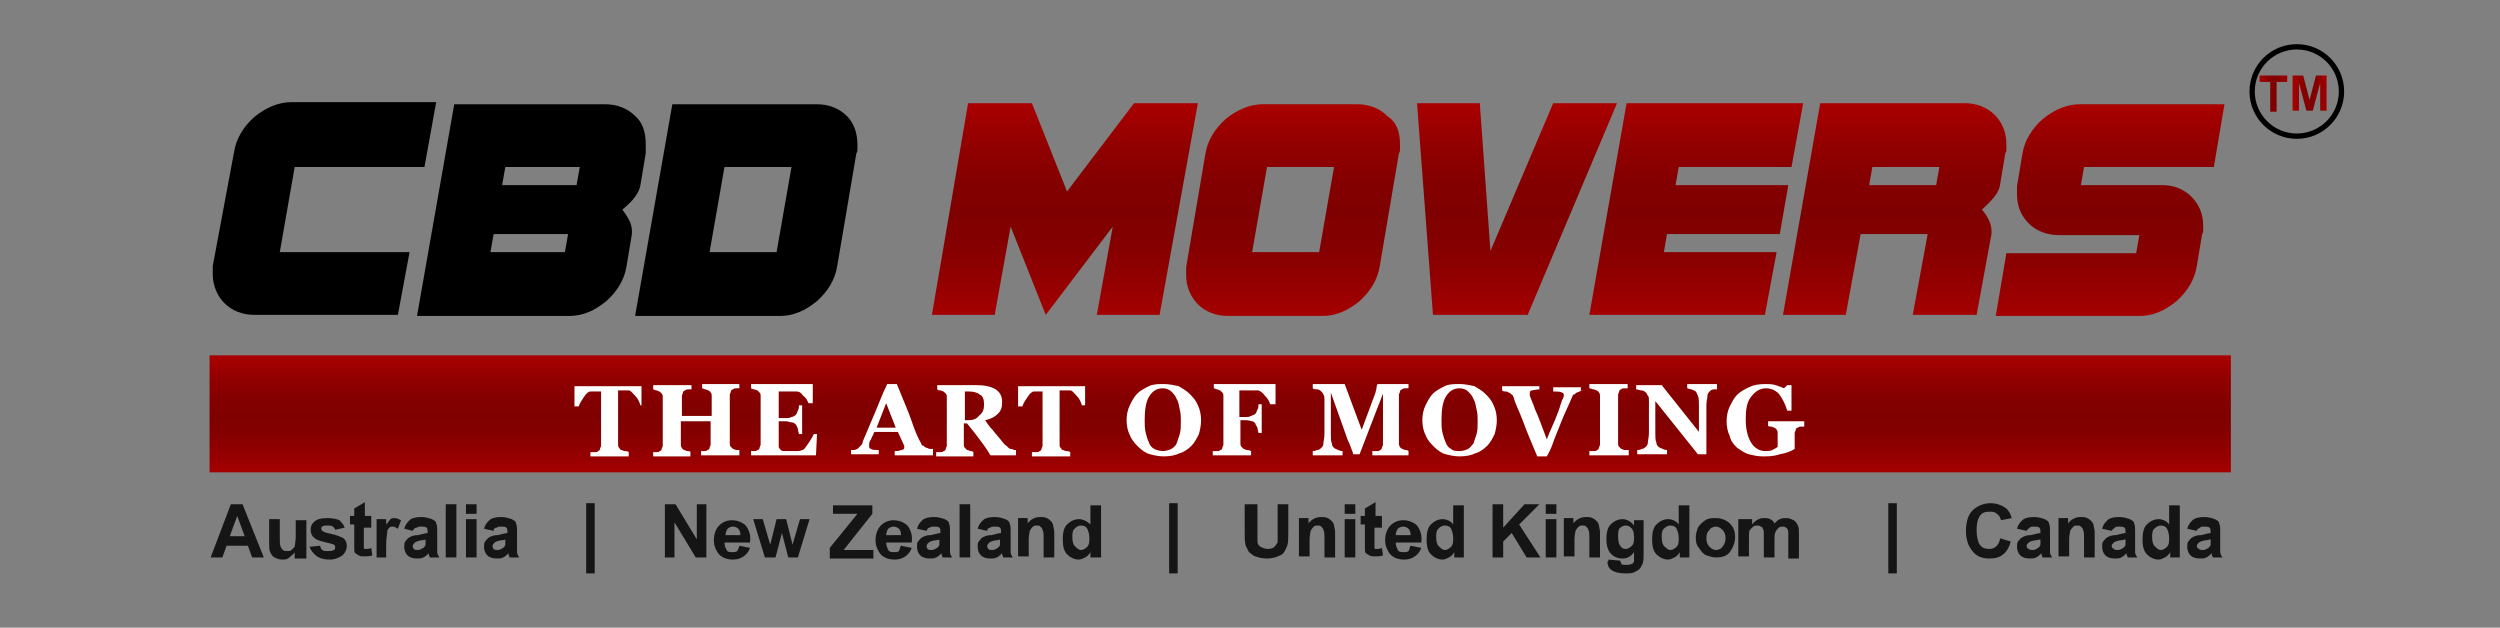 <?xml version="1.0" encoding="utf-8"?>
<!-- Generator: Adobe Illustrator 22.1.0, SVG Export Plug-In . SVG Version: 6.00 Build 0)  -->
<svg version="1.1" id="Layer_1" xmlns="http://www.w3.org/2000/svg" xmlns:xlink="http://www.w3.org/1999/xlink" x="0px" y="0px"
	 viewBox="0 0 235 59" style="enable-background:new 0 0 235 59;" xml:space="preserve">
<rect x="0" y="0" width="235" height="59" fill="#808080" stroke="none"/>
<style type="text/css">
	.st0{fill:url(#SVGID_1_);}
	.st1{fill:url(#SVGID_2_);}
	.st2{fill:url(#SVGID_3_);}
	.st3{fill:url(#SVGID_4_);}
	.st4{fill:url(#SVGID_5_);}
	.st5{fill:url(#SVGID_6_);}
	.st6{fill:url(#SVGID_7_);}
	.st7{fill:#151515;}
	.st8{fill:#FFFFFF;}
	.st9{fill:none;stroke:#000000;stroke-width:0.5;stroke-miterlimit:10;}
	.st10{fill:url(#SVGID_8_);}
	.st11{fill:url(#SVGID_9_);}
</style>
<g>
	<path d="M39.9,15.7H27.7l-1.4,8h12.2l-1.1,5.9H23.9c-1.1,0-2.1-0.4-2.8-1.1c-0.7-0.7-1.1-1.7-1.1-2.7c0-0.1,0-0.3,0-0.4
		s0-0.3,0-0.4L22,14.3c0.2-1.3,0.9-2.4,1.9-3.3c1.1-0.9,2.3-1.4,3.5-1.4H41L39.9,15.7z"/>
	<path d="M60.7,13.6c0,0.1,0,0.3,0,0.4s0,0.3,0,0.4l-0.5,3c-0.1,0.7-0.7,1.5-1.7,2.3c0.6,0.8,0.9,1.4,0.9,2V22l-0.5,3
		c-0.2,1.3-0.9,2.4-1.9,3.3c-1.1,0.9-2.2,1.4-3.5,1.4H39.2l3.5-19.9h14.2c1.1,0,2.1,0.4,2.8,1.1C60.4,11.5,60.7,12.4,60.7,13.6z
		 M46.4,22l-0.3,1.7h7l0.3-1.7H46.4z M47.5,15.7l-0.3,1.7h7l0.3-1.7H47.5z"/>
	<path d="M80.6,13.6c0,0.1,0,0.3,0,0.4s0,0.3-0.1,0.4l-1.8,10.6c-0.2,1.3-0.9,2.4-1.9,3.3c-1.1,0.9-2.2,1.4-3.5,1.4H59.7l3.5-19.9
		h13.6c1.1,0,2.1,0.4,2.8,1.1C80.2,11.5,80.6,12.4,80.6,13.6z M68.1,15.7l-1.4,8H73l1.4-8H68.1z"/>
</g>
<g>
	<linearGradient id="SVGID_1_" gradientUnits="userSpaceOnUse" x1="100.038" y1="9.713" x2="100.038" y2="29.567">
		<stop  offset="0" style="stop-color:#AA0000"/>
		<stop  offset="0.188" style="stop-color:#930000"/>
		<stop  offset="0.371" style="stop-color:#840000"/>
		<stop  offset="0.521" style="stop-color:#7F0000"/>
		<stop  offset="0.669" style="stop-color:#850000"/>
		<stop  offset="0.862" style="stop-color:#950000"/>
		<stop  offset="1" style="stop-color:#A50000"/>
	</linearGradient>
	<path class="st0" d="M109,29.6h-5.9l1.5-8.3l-6.3,8.3l-3.3-8.3l-1.5,8.3h-5.9L91,9.7h6l3.3,8.3l6.3-8.3h6L109,29.6z"/>
	<linearGradient id="SVGID_2_" gradientUnits="userSpaceOnUse" x1="121.551" y1="9.713" x2="121.551" y2="29.567">
		<stop  offset="0" style="stop-color:#AA0000"/>
		<stop  offset="0.188" style="stop-color:#930000"/>
		<stop  offset="0.371" style="stop-color:#840000"/>
		<stop  offset="0.521" style="stop-color:#7F0000"/>
		<stop  offset="0.669" style="stop-color:#850000"/>
		<stop  offset="0.862" style="stop-color:#950000"/>
		<stop  offset="1" style="stop-color:#A50000"/>
	</linearGradient>
	<path class="st1" d="M131.6,13.6c0,0.1,0,0.3,0,0.4c0,0.1,0,0.3-0.1,0.4l-1.8,10.6c-0.2,1.3-0.9,2.4-1.9,3.3
		c-1.1,0.9-2.2,1.4-3.5,1.4h-8.9c-1.1,0-2.1-0.4-2.8-1.1c-0.7-0.7-1.1-1.7-1.1-2.7c0-0.1,0-0.3,0-0.4c0-0.1,0-0.3,0-0.4l1.8-10.6
		c0.2-1.3,0.9-2.4,1.9-3.3c1.1-0.9,2.3-1.4,3.5-1.4h8.9c1.1,0,2.1,0.4,2.8,1.1C131.3,11.5,131.6,12.4,131.6,13.6z M119.1,15.7
		l-1.4,8h6.3l1.4-8H119.1z"/>
	<linearGradient id="SVGID_3_" gradientUnits="userSpaceOnUse" x1="142.65" y1="9.713" x2="142.65" y2="29.567">
		<stop  offset="0" style="stop-color:#AA0000"/>
		<stop  offset="0.188" style="stop-color:#930000"/>
		<stop  offset="0.371" style="stop-color:#840000"/>
		<stop  offset="0.521" style="stop-color:#7F0000"/>
		<stop  offset="0.669" style="stop-color:#850000"/>
		<stop  offset="0.862" style="stop-color:#950000"/>
		<stop  offset="1" style="stop-color:#A50000"/>
	</linearGradient>
	<path class="st2" d="M143.6,29.6h-8.9l-1.5-19.9h5.9l1,13.9l5.9-13.9h6L143.6,29.6z"/>
	<linearGradient id="SVGID_4_" gradientUnits="userSpaceOnUse" x1="159.443" y1="9.713" x2="159.443" y2="29.567">
		<stop  offset="0" style="stop-color:#AA0000"/>
		<stop  offset="0.188" style="stop-color:#930000"/>
		<stop  offset="0.371" style="stop-color:#840000"/>
		<stop  offset="0.521" style="stop-color:#7F0000"/>
		<stop  offset="0.669" style="stop-color:#850000"/>
		<stop  offset="0.862" style="stop-color:#950000"/>
		<stop  offset="1" style="stop-color:#A50000"/>
	</linearGradient>
	<path class="st3" d="M168.4,15.7h-10.6l-0.3,1.7h10.6l-0.8,4.6h-10.6l-0.3,1.7H167l-1.1,5.9h-16.5l3.5-19.9h16.6L168.4,15.7z"/>
	<linearGradient id="SVGID_5_" gradientUnits="userSpaceOnUse" x1="178.105" y1="9.713" x2="178.105" y2="29.567">
		<stop  offset="0" style="stop-color:#AA0000"/>
		<stop  offset="0.188" style="stop-color:#930000"/>
		<stop  offset="0.371" style="stop-color:#840000"/>
		<stop  offset="0.521" style="stop-color:#7F0000"/>
		<stop  offset="0.669" style="stop-color:#850000"/>
		<stop  offset="0.862" style="stop-color:#950000"/>
		<stop  offset="1" style="stop-color:#A50000"/>
	</linearGradient>
	<path class="st4" d="M188.6,13.6c0,0.1,0,0.3,0,0.4c0,0.1,0,0.3-0.1,0.4l-0.5,3c-0.1,0.7-0.7,1.4-1.7,2.3c0.6,0.7,0.9,1.4,0.9,2V22
		l-1.4,7.6h-6l1.4-7.6h-6.3l-1.4,7.6h-5.9l3.5-19.9h13.6c1.1,0,2.1,0.4,2.8,1.1C188.2,11.5,188.6,12.4,188.6,13.6z M176,15.7
		l-0.3,1.7h6.3l0.3-1.7H176z"/>
	<linearGradient id="SVGID_6_" gradientUnits="userSpaceOnUse" x1="198.338" y1="9.713" x2="198.338" y2="29.567">
		<stop  offset="0" style="stop-color:#AA0000"/>
		<stop  offset="0.188" style="stop-color:#930000"/>
		<stop  offset="0.371" style="stop-color:#840000"/>
		<stop  offset="0.521" style="stop-color:#7F0000"/>
		<stop  offset="0.669" style="stop-color:#850000"/>
		<stop  offset="0.862" style="stop-color:#950000"/>
		<stop  offset="1" style="stop-color:#A50000"/>
	</linearGradient>
	<path class="st5" d="M208.1,15.7h-12.2l-0.3,1.7h7.6c1.2,0,2.1,0.4,2.8,1.1c0.7,0.7,1.1,1.6,1.1,2.7c0,0.1,0,0.3,0,0.4
		c0,0.1,0,0.3-0.1,0.4l-0.5,3c-0.2,1.3-0.9,2.4-1.9,3.3c-1.1,0.9-2.2,1.4-3.5,1.4h-13.5l1-5.9h12.2l0.3-1.7h-7.6
		c-1.1,0-2.1-0.4-2.8-1.1c-0.7-0.7-1.1-1.6-1.1-2.7c0-0.1,0-0.3,0-0.4c0-0.1,0-0.3,0-0.4l0.5-3c0.2-1.3,0.9-2.4,1.9-3.3
		c1.1-0.9,2.3-1.4,3.5-1.4h13.6L208.1,15.7z"/>
</g>
<linearGradient id="SVGID_7_" gradientUnits="userSpaceOnUse" x1="114.737" y1="33.411" x2="114.737" y2="44.4">
	<stop  offset="0" style="stop-color:#AA0000"/>
	<stop  offset="0.188" style="stop-color:#930000"/>
	<stop  offset="0.371" style="stop-color:#840000"/>
	<stop  offset="0.521" style="stop-color:#7F0000"/>
	<stop  offset="0.669" style="stop-color:#850000"/>
	<stop  offset="0.862" style="stop-color:#950000"/>
	<stop  offset="1" style="stop-color:#A50000"/>
</linearGradient>
<rect x="19.7" y="33.4" class="st6" width="190" height="11"/>
<g>
	<path class="st7" d="M24.8,52.4h-1.1l-0.4-1.1h-2l-0.4,1.1h-1.1l1.9-5h1.1L24.8,52.4z M23,50.4l-0.7-1.9l-0.7,1.9H23z"/>
	<path class="st7" d="M27.7,52.4v-0.5c-0.1,0.2-0.3,0.3-0.5,0.5s-0.4,0.2-0.7,0.2c-0.2,0-0.5-0.1-0.7-0.2c-0.2-0.1-0.3-0.3-0.4-0.5
		s-0.1-0.5-0.1-0.8v-2.3h1v1.7c0,0.5,0,0.8,0.1,0.9c0,0.1,0.1,0.2,0.2,0.3c0.1,0.1,0.2,0.1,0.4,0.1c0.2,0,0.3,0,0.4-0.1
		c0.1-0.1,0.2-0.2,0.3-0.3c0-0.1,0.1-0.5,0.1-1v-1.5h1v3.6H27.7z"/>
	<path class="st7" d="M29.1,51.4l1-0.1c0,0.2,0.1,0.3,0.2,0.4s0.3,0.1,0.5,0.1c0.2,0,0.4,0,0.6-0.1c0.1-0.1,0.1-0.1,0.1-0.3
		c0-0.1,0-0.1-0.1-0.2c0,0-0.2-0.1-0.3-0.1c-0.8-0.2-1.3-0.3-1.5-0.5c-0.3-0.2-0.4-0.5-0.4-0.8c0-0.3,0.1-0.6,0.4-0.8
		c0.2-0.2,0.6-0.3,1.2-0.3c0.5,0,0.9,0.1,1.1,0.2c0.2,0.2,0.4,0.4,0.5,0.7l-0.9,0.2c0-0.1-0.1-0.2-0.2-0.3c-0.1-0.1-0.3-0.1-0.5-0.1
		c-0.3,0-0.4,0-0.5,0.1c-0.1,0-0.1,0.1-0.1,0.2c0,0.1,0,0.1,0.1,0.2c0.1,0.1,0.4,0.2,0.9,0.3c0.5,0.1,0.9,0.3,1.1,0.4
		c0.2,0.2,0.3,0.4,0.3,0.7c0,0.3-0.1,0.6-0.4,0.9c-0.3,0.2-0.7,0.4-1.2,0.4c-0.5,0-0.9-0.1-1.2-0.3C29.4,52,29.2,51.7,29.1,51.4z"/>
	<path class="st7" d="M34.9,48.8v0.8h-0.7V51c0,0.3,0,0.5,0,0.5c0,0,0,0.1,0.1,0.1c0,0,0.1,0,0.2,0c0.1,0,0.2,0,0.4-0.1l0.1,0.7
		c-0.2,0.1-0.5,0.1-0.8,0.1c-0.2,0-0.3,0-0.5-0.1c-0.1-0.1-0.2-0.1-0.3-0.2c-0.1-0.1-0.1-0.2-0.1-0.4c0-0.1,0-0.3,0-0.7v-1.6h-0.4
		v-0.8h0.4v-0.7l1-0.6v1.3H34.9z"/>
	<path class="st7" d="M36.4,52.4h-1v-3.6h0.9v0.5c0.2-0.2,0.3-0.4,0.4-0.5s0.3-0.1,0.4-0.1c0.2,0,0.4,0.1,0.6,0.2l-0.3,0.8
		c-0.2-0.1-0.3-0.2-0.5-0.2c-0.1,0-0.2,0-0.3,0.1c-0.1,0.1-0.2,0.2-0.2,0.4s-0.1,0.6-0.1,1.2V52.4z"/>
	<path class="st7" d="M38.8,49.9L38,49.7c0.1-0.4,0.3-0.6,0.5-0.8c0.2-0.2,0.6-0.3,1.1-0.3c0.4,0,0.7,0.1,1,0.2
		c0.2,0.1,0.4,0.2,0.4,0.4c0.1,0.2,0.1,0.4,0.1,0.9l0,1.1c0,0.3,0,0.6,0,0.7c0,0.2,0.1,0.3,0.2,0.5h-0.9c0-0.1-0.1-0.2-0.1-0.3
		c0-0.1,0-0.1,0-0.1c-0.2,0.2-0.3,0.3-0.5,0.4c-0.2,0.1-0.4,0.1-0.6,0.1c-0.4,0-0.7-0.1-0.9-0.3s-0.3-0.5-0.3-0.8
		c0-0.2,0-0.4,0.1-0.5s0.2-0.3,0.4-0.4c0.2-0.1,0.4-0.2,0.8-0.2c0.4-0.1,0.8-0.2,0.9-0.2v-0.1c0-0.2,0-0.3-0.1-0.4
		c-0.1-0.1-0.3-0.1-0.5-0.1c-0.2,0-0.3,0-0.4,0.1C39,49.6,38.9,49.7,38.8,49.9z M40.1,50.7c-0.1,0-0.3,0.1-0.6,0.1
		c-0.3,0.1-0.4,0.1-0.5,0.2c-0.1,0.1-0.2,0.2-0.2,0.3c0,0.1,0,0.2,0.1,0.3s0.2,0.1,0.4,0.1c0.2,0,0.3-0.1,0.5-0.2
		c0.1-0.1,0.2-0.2,0.2-0.3c0-0.1,0-0.2,0-0.5V50.7z"/>
	<path class="st7" d="M41.9,52.4v-5h1v5H41.9z"/>
	<path class="st7" d="M43.8,48.3v-0.9h1v0.9H43.8z M43.8,52.4v-3.6h1v3.6H43.8z"/>
	<path class="st7" d="M46.4,49.9l-0.9-0.2c0.1-0.4,0.3-0.6,0.5-0.8c0.2-0.2,0.6-0.3,1.1-0.3c0.4,0,0.7,0.1,1,0.2
		c0.2,0.1,0.4,0.2,0.4,0.4c0.1,0.2,0.1,0.4,0.1,0.9l0,1.1c0,0.3,0,0.6,0,0.7c0,0.2,0.1,0.3,0.2,0.5h-0.9c0-0.1-0.1-0.2-0.1-0.3
		c0-0.1,0-0.1,0-0.1c-0.2,0.2-0.3,0.3-0.5,0.4c-0.2,0.1-0.4,0.1-0.6,0.1c-0.4,0-0.7-0.1-0.9-0.3s-0.3-0.5-0.3-0.8
		c0-0.2,0-0.4,0.1-0.5s0.2-0.3,0.4-0.4c0.2-0.1,0.4-0.2,0.8-0.2c0.4-0.1,0.8-0.2,0.9-0.2v-0.1c0-0.2,0-0.3-0.1-0.4
		c-0.1-0.1-0.3-0.1-0.5-0.1c-0.2,0-0.3,0-0.4,0.1C46.5,49.6,46.4,49.7,46.4,49.9z M47.6,50.7c-0.1,0-0.3,0.1-0.6,0.1
		c-0.3,0.1-0.4,0.1-0.5,0.2c-0.1,0.1-0.2,0.2-0.2,0.3c0,0.1,0,0.2,0.1,0.3s0.2,0.1,0.4,0.1c0.2,0,0.3-0.1,0.5-0.2
		c0.1-0.1,0.2-0.2,0.2-0.3c0-0.1,0-0.2,0-0.5V50.7z"/>
	<path class="st7" d="M55.1,53.9v-6.6h0.8v6.6H55.1z"/>
	<path class="st7" d="M62.5,52.4v-5h1l2,3.3v-3.3h0.9v5h-1l-2-3.3v3.3H62.5z"/>
	<path class="st7" d="M69.5,51.3l1,0.2c-0.1,0.3-0.3,0.6-0.6,0.8c-0.3,0.2-0.6,0.3-1,0.3c-0.6,0-1.1-0.2-1.4-0.6
		c-0.2-0.3-0.4-0.7-0.4-1.2c0-0.6,0.2-1.1,0.5-1.4c0.3-0.3,0.7-0.5,1.2-0.5c0.5,0,1,0.2,1.3,0.5c0.3,0.4,0.5,0.9,0.4,1.6h-2.4
		c0,0.3,0.1,0.5,0.2,0.7c0.1,0.2,0.3,0.2,0.6,0.2c0.1,0,0.3,0,0.4-0.1C69.4,51.6,69.5,51.4,69.5,51.3z M69.6,50.3
		c0-0.3-0.1-0.5-0.2-0.6c-0.1-0.1-0.3-0.2-0.5-0.2c-0.2,0-0.4,0.1-0.5,0.2s-0.2,0.4-0.2,0.6H69.6z"/>
	<path class="st7" d="M71.9,52.4l-1.1-3.6h0.9l0.7,2.4l0.6-2.4h0.9l0.6,2.4l0.7-2.4h0.9L75,52.4h-0.9l-0.6-2.3l-0.6,2.3H71.9z"/>
	<path class="st7" d="M78,52.4v-0.9l2.6-3.2h-2.3v-0.8h3.7v0.8l-2.7,3.4h2.8v0.8H78z"/>
	<path class="st7" d="M84.7,51.3l1,0.2c-0.1,0.3-0.3,0.6-0.6,0.8c-0.3,0.2-0.6,0.3-1,0.3c-0.6,0-1.1-0.2-1.4-0.6
		c-0.2-0.3-0.4-0.7-0.4-1.2c0-0.6,0.2-1.1,0.5-1.4c0.3-0.3,0.7-0.5,1.2-0.5c0.5,0,1,0.2,1.3,0.5c0.3,0.4,0.5,0.9,0.4,1.6h-2.4
		c0,0.3,0.1,0.5,0.2,0.7c0.1,0.2,0.3,0.2,0.6,0.2c0.1,0,0.3,0,0.4-0.1C84.6,51.6,84.6,51.4,84.7,51.3z M84.7,50.3
		c0-0.3-0.1-0.5-0.2-0.6c-0.1-0.1-0.3-0.2-0.5-0.2c-0.2,0-0.4,0.1-0.5,0.2s-0.2,0.4-0.2,0.6H84.7z"/>
	<path class="st7" d="M87.1,49.9l-0.9-0.2c0.1-0.4,0.3-0.6,0.5-0.8c0.2-0.2,0.6-0.3,1.1-0.3c0.4,0,0.7,0.1,1,0.2
		c0.2,0.1,0.4,0.2,0.4,0.4c0.1,0.2,0.1,0.4,0.1,0.9l0,1.1c0,0.3,0,0.6,0,0.7c0,0.2,0.1,0.3,0.2,0.5h-0.9c0-0.1-0.1-0.2-0.1-0.3
		c0-0.1,0-0.1,0-0.1c-0.2,0.2-0.3,0.3-0.5,0.4c-0.2,0.1-0.4,0.1-0.6,0.1c-0.4,0-0.7-0.1-0.9-0.3s-0.3-0.5-0.3-0.8
		c0-0.2,0-0.4,0.1-0.5s0.2-0.3,0.4-0.4c0.2-0.1,0.4-0.2,0.8-0.2c0.4-0.1,0.8-0.2,0.9-0.2v-0.1c0-0.2,0-0.3-0.1-0.4
		c-0.1-0.1-0.3-0.1-0.5-0.1c-0.2,0-0.3,0-0.4,0.1C87.2,49.6,87.2,49.7,87.1,49.9z M88.4,50.7c-0.1,0-0.3,0.1-0.6,0.1
		c-0.3,0.1-0.4,0.1-0.5,0.2c-0.1,0.1-0.2,0.2-0.2,0.3c0,0.1,0,0.2,0.1,0.3s0.2,0.1,0.4,0.1c0.2,0,0.3-0.1,0.5-0.2
		c0.1-0.1,0.2-0.2,0.2-0.3c0-0.1,0-0.2,0-0.5V50.7z"/>
	<path class="st7" d="M90.2,52.4v-5h1v5H90.2z"/>
	<path class="st7" d="M92.8,49.9l-0.9-0.2c0.1-0.4,0.3-0.6,0.5-0.8c0.2-0.2,0.6-0.3,1.1-0.3c0.4,0,0.7,0.1,1,0.2
		c0.2,0.1,0.4,0.2,0.4,0.4c0.1,0.2,0.1,0.4,0.1,0.9l0,1.1c0,0.3,0,0.6,0,0.7c0,0.2,0.1,0.3,0.2,0.5h-0.9c0-0.1-0.1-0.2-0.1-0.3
		c0-0.1,0-0.1,0-0.1c-0.2,0.2-0.3,0.3-0.5,0.4c-0.2,0.1-0.4,0.1-0.6,0.1c-0.4,0-0.7-0.1-0.9-0.3s-0.3-0.5-0.3-0.8
		c0-0.2,0-0.4,0.1-0.5s0.2-0.3,0.4-0.4c0.2-0.1,0.4-0.2,0.8-0.2c0.4-0.1,0.8-0.2,0.9-0.2v-0.1c0-0.2,0-0.3-0.1-0.4
		c-0.1-0.1-0.3-0.1-0.5-0.1c-0.2,0-0.3,0-0.4,0.1C92.9,49.6,92.8,49.7,92.8,49.9z M94.1,50.7c-0.1,0-0.3,0.1-0.6,0.1
		c-0.3,0.1-0.4,0.1-0.5,0.2c-0.1,0.1-0.2,0.2-0.2,0.3c0,0.1,0,0.2,0.1,0.3s0.2,0.1,0.4,0.1c0.2,0,0.3-0.1,0.5-0.2
		c0.1-0.1,0.2-0.2,0.2-0.3c0-0.1,0-0.2,0-0.5V50.7z"/>
	<path class="st7" d="M99.1,52.4h-1v-1.8c0-0.4,0-0.6-0.1-0.8c0-0.1-0.1-0.2-0.2-0.3c-0.1-0.1-0.2-0.1-0.3-0.1c-0.2,0-0.3,0-0.4,0.1
		c-0.1,0.1-0.2,0.2-0.3,0.4c0,0.1-0.1,0.4-0.1,0.8v1.6h-1v-3.6h0.9v0.5c0.3-0.4,0.7-0.6,1.2-0.6c0.2,0,0.4,0,0.6,0.1
		c0.2,0.1,0.3,0.2,0.4,0.3s0.2,0.3,0.2,0.4c0,0.1,0.1,0.4,0.1,0.6V52.4z"/>
	<path class="st7" d="M103.4,52.4h-0.9v-0.5c-0.1,0.2-0.3,0.4-0.5,0.5c-0.2,0.1-0.4,0.2-0.6,0.2c-0.4,0-0.8-0.2-1.1-0.5
		c-0.3-0.3-0.4-0.8-0.4-1.4c0-0.6,0.1-1.1,0.4-1.4c0.3-0.3,0.7-0.5,1.1-0.5c0.4,0,0.8,0.2,1.1,0.5v-1.8h1V52.4z M100.8,50.5
		c0,0.4,0.1,0.7,0.2,0.8c0.2,0.2,0.4,0.4,0.6,0.4c0.2,0,0.4-0.1,0.6-0.3s0.2-0.5,0.2-0.8c0-0.4-0.1-0.7-0.2-0.9s-0.3-0.3-0.6-0.3
		c-0.2,0-0.4,0.1-0.6,0.3S100.8,50.2,100.8,50.5z"/>
	<path class="st7" d="M109.9,53.9v-6.6h0.8v6.6H109.9z"/>
	<path class="st7" d="M117.2,47.4h1v2.7c0,0.4,0,0.7,0,0.8c0,0.2,0.1,0.4,0.3,0.5s0.4,0.2,0.7,0.2c0.3,0,0.5-0.1,0.6-0.2
		s0.2-0.3,0.3-0.4c0-0.2,0-0.5,0-0.8v-2.8h1V50c0,0.6,0,1-0.1,1.3c-0.1,0.2-0.2,0.5-0.3,0.6c-0.1,0.2-0.3,0.3-0.6,0.4
		c-0.2,0.1-0.6,0.2-1,0.2c-0.5,0-0.8-0.1-1.1-0.2s-0.4-0.3-0.6-0.4c-0.1-0.2-0.2-0.4-0.3-0.6c-0.1-0.3-0.1-0.7-0.1-1.3V47.4z"/>
	<path class="st7" d="M125.5,52.4h-1v-1.8c0-0.4,0-0.6-0.1-0.8c0-0.1-0.1-0.2-0.2-0.3c-0.1-0.1-0.2-0.1-0.3-0.1
		c-0.2,0-0.3,0-0.4,0.1c-0.1,0.1-0.2,0.2-0.3,0.4c0,0.1-0.1,0.4-0.1,0.8v1.6h-1v-3.6h0.9v0.5c0.3-0.4,0.7-0.6,1.2-0.6
		c0.2,0,0.4,0,0.6,0.1c0.2,0.1,0.3,0.2,0.4,0.3s0.2,0.3,0.2,0.4c0,0.1,0.1,0.4,0.1,0.6V52.4z"/>
	<path class="st7" d="M126.4,48.3v-0.9h1v0.9H126.4z M126.4,52.4v-3.6h1v3.6H126.4z"/>
	<path class="st7" d="M129.9,48.8v0.8h-0.7V51c0,0.3,0,0.5,0,0.5c0,0,0,0.1,0.1,0.1c0,0,0.1,0,0.2,0c0.1,0,0.2,0,0.4-0.1l0.1,0.7
		c-0.2,0.1-0.5,0.1-0.8,0.1c-0.2,0-0.3,0-0.5-0.1c-0.1-0.1-0.2-0.1-0.3-0.2c-0.1-0.1-0.1-0.2-0.1-0.4c0-0.1,0-0.3,0-0.7v-1.6h-0.4
		v-0.8h0.4v-0.7l1-0.6v1.3H129.9z"/>
	<path class="st7" d="M132.6,51.3l1,0.2c-0.1,0.3-0.3,0.6-0.6,0.8c-0.3,0.2-0.6,0.3-1,0.3c-0.6,0-1.1-0.2-1.4-0.6
		c-0.2-0.3-0.4-0.7-0.4-1.2c0-0.6,0.2-1.1,0.5-1.4s0.7-0.5,1.2-0.5c0.5,0,1,0.2,1.3,0.5c0.3,0.4,0.5,0.9,0.4,1.6h-2.4
		c0,0.3,0.1,0.5,0.2,0.7s0.3,0.2,0.6,0.2c0.1,0,0.3,0,0.4-0.1S132.5,51.4,132.6,51.3z M132.6,50.3c0-0.3-0.1-0.5-0.2-0.6
		c-0.1-0.1-0.3-0.2-0.5-0.2c-0.2,0-0.4,0.1-0.5,0.2s-0.2,0.4-0.2,0.6H132.6z"/>
	<path class="st7" d="M137.6,52.4h-0.9v-0.5c-0.1,0.2-0.3,0.4-0.5,0.5c-0.2,0.1-0.4,0.2-0.6,0.2c-0.4,0-0.8-0.2-1.1-0.5
		c-0.3-0.3-0.4-0.8-0.4-1.4c0-0.6,0.1-1.1,0.4-1.4c0.3-0.3,0.7-0.5,1.1-0.5c0.4,0,0.8,0.2,1,0.5v-1.8h1V52.4z M135,50.5
		c0,0.4,0.1,0.7,0.2,0.8c0.2,0.2,0.4,0.4,0.6,0.4c0.2,0,0.4-0.1,0.6-0.3s0.2-0.5,0.2-0.8c0-0.4-0.1-0.7-0.2-0.9s-0.3-0.3-0.6-0.3
		c-0.2,0-0.4,0.1-0.6,0.3S135,50.2,135,50.5z"/>
	<path class="st7" d="M140.3,52.4v-5h1v2.2l2-2.2h1.4l-1.9,1.9l2,3.1h-1.3l-1.4-2.3l-0.8,0.8v1.5H140.3z"/>
	<path class="st7" d="M145.3,48.3v-0.9h1v0.9H145.3z M145.3,52.4v-3.6h1v3.6H145.3z"/>
	<path class="st7" d="M150.4,52.4h-1v-1.8c0-0.4,0-0.6-0.1-0.8c0-0.1-0.1-0.2-0.2-0.3c-0.1-0.1-0.2-0.1-0.3-0.1
		c-0.2,0-0.3,0-0.4,0.1c-0.1,0.1-0.2,0.2-0.3,0.4c0,0.1-0.1,0.4-0.1,0.8v1.6h-1v-3.6h0.9v0.5c0.3-0.4,0.7-0.6,1.2-0.6
		c0.2,0,0.4,0,0.6,0.1s0.3,0.2,0.4,0.3s0.2,0.3,0.2,0.4c0,0.1,0.1,0.4,0.1,0.6V52.4z"/>
	<path class="st7" d="M151.2,52.6l1.1,0.1c0,0.1,0.1,0.2,0.1,0.3c0.1,0.1,0.2,0.1,0.4,0.1c0.2,0,0.4,0,0.6-0.1
		c0.1,0,0.1-0.1,0.2-0.2c0-0.1,0-0.2,0-0.4v-0.5c-0.3,0.4-0.6,0.6-1.1,0.6c-0.5,0-0.9-0.2-1.2-0.6c-0.2-0.3-0.3-0.7-0.3-1.2
		c0-0.6,0.1-1.1,0.4-1.4c0.3-0.3,0.7-0.5,1.1-0.5c0.4,0,0.8,0.2,1.1,0.6v-0.5h0.9V52c0,0.4,0,0.7-0.1,1c-0.1,0.2-0.2,0.4-0.3,0.5
		c-0.1,0.1-0.3,0.2-0.5,0.3c-0.2,0.1-0.5,0.1-0.8,0.1c-0.6,0-1-0.1-1.3-0.3c-0.3-0.2-0.4-0.5-0.4-0.8
		C151.2,52.7,151.2,52.7,151.2,52.6z M152.1,50.5c0,0.4,0.1,0.7,0.2,0.8c0.1,0.2,0.3,0.3,0.5,0.3c0.2,0,0.4-0.1,0.6-0.3
		c0.2-0.2,0.2-0.5,0.2-0.8c0-0.4-0.1-0.7-0.2-0.8c-0.2-0.2-0.3-0.3-0.6-0.3c-0.2,0-0.4,0.1-0.6,0.3
		C152.1,49.9,152.1,50.2,152.1,50.5z"/>
	<path class="st7" d="M158.8,52.4h-0.9v-0.5c-0.1,0.2-0.3,0.4-0.5,0.5c-0.2,0.1-0.4,0.2-0.6,0.2c-0.4,0-0.8-0.2-1.1-0.5
		c-0.3-0.3-0.4-0.8-0.4-1.4c0-0.6,0.1-1.1,0.4-1.4c0.3-0.3,0.7-0.5,1.1-0.5c0.4,0,0.8,0.2,1,0.5v-1.8h1V52.4z M156.2,50.5
		c0,0.4,0.1,0.7,0.2,0.8c0.2,0.2,0.4,0.4,0.6,0.4c0.2,0,0.4-0.1,0.6-0.3s0.2-0.5,0.2-0.8c0-0.4-0.1-0.7-0.2-0.9s-0.3-0.3-0.6-0.3
		c-0.2,0-0.4,0.1-0.6,0.3S156.2,50.2,156.2,50.5z"/>
	<path class="st7" d="M159.4,50.5c0-0.3,0.1-0.6,0.2-0.9c0.2-0.3,0.4-0.5,0.7-0.7c0.3-0.2,0.6-0.2,1-0.2c0.5,0,1,0.2,1.3,0.5
		c0.4,0.4,0.5,0.8,0.5,1.3c0,0.5-0.2,1-0.5,1.4s-0.8,0.5-1.3,0.5c-0.3,0-0.6-0.1-0.9-0.2c-0.3-0.1-0.5-0.4-0.7-0.7
		C159.5,51.3,159.4,51,159.4,50.5z M160.4,50.6c0,0.4,0.1,0.6,0.3,0.8c0.2,0.2,0.4,0.3,0.6,0.3s0.5-0.1,0.6-0.3
		c0.2-0.2,0.3-0.5,0.3-0.8c0-0.4-0.1-0.6-0.3-0.8c-0.2-0.2-0.4-0.3-0.6-0.3s-0.5,0.1-0.6,0.3C160.5,50,160.4,50.2,160.4,50.6z"/>
	<path class="st7" d="M163.8,48.8h0.9v0.5c0.3-0.4,0.7-0.6,1.1-0.6c0.2,0,0.4,0,0.6,0.1s0.3,0.2,0.4,0.4c0.2-0.2,0.3-0.3,0.5-0.4
		c0.2-0.1,0.4-0.1,0.6-0.1c0.3,0,0.5,0.1,0.7,0.2c0.2,0.1,0.3,0.3,0.4,0.5c0.1,0.2,0.1,0.4,0.1,0.8v2.3h-1v-2.1c0-0.4,0-0.6-0.1-0.7
		c-0.1-0.1-0.2-0.2-0.4-0.2c-0.1,0-0.3,0-0.4,0.1c-0.1,0.1-0.2,0.2-0.3,0.4s-0.1,0.4-0.1,0.7v1.7h-1v-2c0-0.4,0-0.6-0.1-0.7
		c0-0.1-0.1-0.2-0.2-0.2c-0.1-0.1-0.2-0.1-0.3-0.1c-0.1,0-0.3,0-0.4,0.1c-0.1,0.1-0.2,0.2-0.3,0.3c-0.1,0.1-0.1,0.4-0.1,0.7v1.8h-1
		V48.8z"/>
	<path class="st7" d="M177.5,53.9v-6.6h0.8v6.6H177.5z"/>
	<path class="st7" d="M188,50.6l1,0.3c-0.1,0.5-0.4,1-0.7,1.2c-0.3,0.3-0.8,0.4-1.3,0.4c-0.7,0-1.2-0.2-1.6-0.7
		c-0.4-0.5-0.6-1.1-0.6-1.9c0-0.8,0.2-1.5,0.6-1.9s1-0.7,1.7-0.7c0.6,0,1.1,0.2,1.5,0.5c0.2,0.2,0.4,0.5,0.5,0.9l-1,0.2
		c-0.1-0.3-0.2-0.5-0.4-0.6c-0.2-0.2-0.4-0.2-0.7-0.2c-0.4,0-0.7,0.1-0.9,0.4s-0.3,0.7-0.3,1.3c0,0.6,0.1,1.1,0.3,1.4
		s0.5,0.4,0.9,0.4c0.3,0,0.5-0.1,0.7-0.3C187.8,51.2,188,50.9,188,50.6z"/>
	<path class="st7" d="M190.5,49.9l-0.9-0.2c0.1-0.4,0.3-0.6,0.5-0.8c0.2-0.2,0.6-0.3,1.1-0.3c0.4,0,0.7,0.1,1,0.2
		c0.2,0.1,0.4,0.2,0.4,0.4c0.1,0.2,0.1,0.4,0.1,0.9l0,1.1c0,0.3,0,0.6,0,0.7c0,0.2,0.1,0.3,0.2,0.5H192c0-0.1-0.1-0.2-0.1-0.3
		c0-0.1,0-0.1,0-0.1c-0.2,0.2-0.3,0.3-0.5,0.4c-0.2,0.1-0.4,0.1-0.6,0.1c-0.4,0-0.7-0.1-0.9-0.3s-0.3-0.5-0.3-0.8
		c0-0.2,0-0.4,0.1-0.5s0.2-0.3,0.4-0.4c0.2-0.1,0.4-0.2,0.8-0.2c0.4-0.1,0.8-0.2,0.9-0.2v-0.1c0-0.2,0-0.3-0.1-0.4
		c-0.1-0.1-0.3-0.1-0.5-0.1c-0.2,0-0.3,0-0.4,0.1S190.6,49.7,190.5,49.9z M191.8,50.7c-0.1,0-0.3,0.1-0.6,0.1
		c-0.3,0.1-0.4,0.1-0.5,0.2c-0.1,0.1-0.2,0.2-0.2,0.3c0,0.1,0,0.2,0.2,0.3c0.1,0.1,0.2,0.1,0.4,0.1c0.2,0,0.3-0.1,0.5-0.2
		c0.1-0.1,0.2-0.2,0.2-0.3c0-0.1,0-0.2,0-0.5V50.7z"/>
	<path class="st7" d="M196.9,52.4h-1v-1.8c0-0.4,0-0.6-0.1-0.8c0-0.1-0.1-0.2-0.2-0.3c-0.1-0.1-0.2-0.1-0.3-0.1
		c-0.2,0-0.3,0-0.4,0.1c-0.1,0.1-0.2,0.2-0.3,0.4c0,0.1-0.1,0.4-0.1,0.8v1.6h-1v-3.6h0.9v0.5c0.3-0.4,0.7-0.6,1.2-0.6
		c0.2,0,0.4,0,0.6,0.1s0.3,0.2,0.4,0.3s0.2,0.3,0.2,0.4c0,0.1,0.1,0.4,0.1,0.6V52.4z"/>
	<path class="st7" d="M198.5,49.9l-0.9-0.2c0.1-0.4,0.3-0.6,0.5-0.8c0.2-0.2,0.6-0.3,1.1-0.3c0.4,0,0.7,0.1,1,0.2
		c0.2,0.1,0.4,0.2,0.4,0.4c0.1,0.2,0.1,0.4,0.1,0.9l0,1.1c0,0.3,0,0.6,0,0.7c0,0.2,0.1,0.3,0.2,0.5H200c0-0.1-0.1-0.2-0.1-0.3
		c0-0.1,0-0.1,0-0.1c-0.2,0.2-0.3,0.3-0.5,0.4c-0.2,0.1-0.4,0.1-0.6,0.1c-0.4,0-0.7-0.1-0.9-0.3s-0.3-0.5-0.3-0.8
		c0-0.2,0-0.4,0.1-0.5s0.2-0.3,0.4-0.4c0.2-0.1,0.4-0.2,0.8-0.2c0.4-0.1,0.8-0.2,0.9-0.2v-0.1c0-0.2,0-0.3-0.1-0.4
		c-0.1-0.1-0.3-0.1-0.5-0.1c-0.2,0-0.3,0-0.4,0.1S198.6,49.7,198.5,49.9z M199.8,50.7c-0.1,0-0.3,0.1-0.6,0.1
		c-0.3,0.1-0.4,0.1-0.5,0.2c-0.1,0.1-0.2,0.2-0.2,0.3c0,0.1,0,0.2,0.2,0.3c0.1,0.1,0.2,0.1,0.4,0.1c0.2,0,0.3-0.1,0.5-0.2
		c0.1-0.1,0.2-0.2,0.2-0.3c0-0.1,0-0.2,0-0.5V50.7z"/>
	<path class="st7" d="M204.9,52.4H204v-0.5c-0.1,0.2-0.3,0.4-0.5,0.5c-0.2,0.1-0.4,0.2-0.6,0.2c-0.4,0-0.8-0.2-1.1-0.5
		c-0.3-0.3-0.4-0.8-0.4-1.4c0-0.6,0.1-1.1,0.4-1.4c0.3-0.3,0.7-0.5,1.1-0.5c0.4,0,0.8,0.2,1,0.5v-1.8h1V52.4z M202.3,50.5
		c0,0.4,0.1,0.7,0.2,0.8c0.2,0.2,0.4,0.4,0.6,0.4c0.2,0,0.4-0.1,0.6-0.3s0.2-0.5,0.2-0.8c0-0.4-0.1-0.7-0.2-0.9s-0.3-0.3-0.6-0.3
		c-0.2,0-0.4,0.1-0.6,0.3S202.3,50.2,202.3,50.5z"/>
	<path class="st7" d="M206.5,49.9l-0.9-0.2c0.1-0.4,0.3-0.6,0.5-0.8c0.2-0.2,0.6-0.3,1.1-0.3c0.4,0,0.7,0.1,1,0.2
		c0.2,0.1,0.4,0.2,0.4,0.4c0.1,0.2,0.1,0.4,0.1,0.9l0,1.1c0,0.3,0,0.6,0,0.7c0,0.2,0.1,0.3,0.2,0.5H208c0-0.1-0.1-0.2-0.1-0.3
		c0-0.1,0-0.1,0-0.1c-0.2,0.2-0.3,0.3-0.5,0.4c-0.2,0.1-0.4,0.1-0.6,0.1c-0.4,0-0.7-0.1-0.9-0.3s-0.3-0.5-0.3-0.8
		c0-0.2,0-0.4,0.1-0.5s0.2-0.3,0.4-0.4c0.2-0.1,0.4-0.2,0.8-0.2c0.4-0.1,0.8-0.2,0.9-0.2v-0.1c0-0.2,0-0.3-0.1-0.4
		c-0.1-0.1-0.3-0.1-0.5-0.1c-0.2,0-0.3,0-0.4,0.1S206.5,49.7,206.5,49.9z M207.8,50.7c-0.1,0-0.3,0.1-0.6,0.1
		c-0.3,0.1-0.4,0.1-0.5,0.2c-0.1,0.1-0.2,0.2-0.2,0.3c0,0.1,0,0.2,0.2,0.3c0.1,0.1,0.2,0.1,0.4,0.1c0.2,0,0.3-0.1,0.5-0.2
		c0.1-0.1,0.2-0.2,0.2-0.3c0-0.1,0-0.2,0-0.5V50.7z"/>
</g>
<g>
	<path class="st8" d="M60.6,38.1h-0.4c-0.1-0.3-0.2-0.6-0.5-0.9s-0.4-0.5-0.6-0.5c-0.1,0-0.2,0-0.4,0c-0.1,0-0.3,0-0.4,0h-0.2v5.1
		c0,0.1,0,0.2,0.1,0.3s0.1,0.2,0.2,0.2c0.1,0,0.2,0.1,0.3,0.1c0.1,0,0.3,0,0.4,0.1v0.4h-3.6v-0.4c0.1,0,0.2,0,0.4,0s0.3,0,0.3-0.1
		c0.1,0,0.2-0.1,0.2-0.2s0.1-0.2,0.1-0.3v-5.1h-0.2c-0.1,0-0.2,0-0.4,0c-0.1,0-0.3,0-0.4,0c-0.2,0-0.4,0.2-0.6,0.5s-0.4,0.6-0.5,0.9
		h-0.4v-1.9h6.3V38.1z"/>
	<path class="st8" d="M69.4,42.8h-3.5v-0.4c0.1,0,0.2,0,0.3,0c0.1,0,0.2,0,0.3-0.1c0.1,0,0.2-0.1,0.2-0.2c0-0.1,0.1-0.2,0.1-0.3
		v-2.2h-2.8v2.2c0,0.1,0,0.2,0.1,0.3c0,0.1,0.1,0.1,0.2,0.2c0.1,0,0.2,0.1,0.3,0.1s0.3,0,0.3,0.1v0.4h-3.5v-0.4c0.1,0,0.2,0,0.3,0
		s0.3,0,0.3-0.1c0.1,0,0.2-0.1,0.2-0.2c0-0.1,0.1-0.2,0.1-0.3v-4.6c0-0.1,0-0.2-0.1-0.3s-0.1-0.1-0.2-0.2c-0.1,0-0.2-0.1-0.3-0.1
		c-0.1,0-0.2-0.1-0.3-0.1v-0.4H65v0.4c-0.1,0-0.2,0-0.3,0c-0.1,0-0.2,0-0.3,0.1c-0.1,0-0.2,0.1-0.2,0.2c0,0.1-0.1,0.2-0.1,0.3v1.9
		h2.8v-1.9c0-0.1,0-0.2-0.1-0.3c0-0.1-0.1-0.1-0.2-0.2c-0.1,0-0.2-0.1-0.3-0.1s-0.2-0.1-0.3-0.1v-0.4h3.5v0.4c-0.1,0-0.2,0-0.3,0
		c-0.1,0-0.2,0-0.3,0.1c-0.1,0-0.2,0.1-0.2,0.2c0,0.1-0.1,0.2-0.1,0.3v4.6c0,0.1,0,0.2,0.1,0.3s0.1,0.1,0.2,0.2
		c0.1,0,0.2,0.1,0.3,0.1s0.3,0,0.3,0V42.8z"/>
	<path class="st8" d="M76.3,37.9h-0.3c-0.1-0.2-0.2-0.5-0.5-0.7c-0.2-0.3-0.4-0.4-0.6-0.4c-0.1,0-0.2,0-0.4,0c-0.2,0-0.3,0-0.4,0
		h-0.9v2.5h0.7c0.2,0,0.3,0,0.5-0.1c0.1,0,0.3-0.1,0.4-0.2c0.1-0.1,0.1-0.2,0.2-0.4s0.1-0.3,0.1-0.5h0.3v2.7h-0.3
		c0-0.1-0.1-0.3-0.1-0.5c-0.1-0.2-0.1-0.3-0.2-0.4c-0.1-0.1-0.2-0.2-0.4-0.2s-0.3-0.1-0.5-0.1h-0.7v1.9c0,0.2,0,0.3,0,0.5
		c0,0.1,0.1,0.2,0.2,0.3c0.1,0.1,0.2,0.1,0.3,0.1c0.1,0,0.3,0,0.5,0c0.1,0,0.2,0,0.4,0s0.3,0,0.4,0c0.1,0,0.2,0,0.4-0.1
		c0.1,0,0.2-0.1,0.2-0.1c0.1-0.1,0.3-0.4,0.5-0.7c0.2-0.3,0.3-0.5,0.4-0.7h0.3l-0.1,2h-6.1v-0.4c0.1,0,0.2,0,0.3,0
		c0.1,0,0.2,0,0.3-0.1c0.1,0,0.2-0.1,0.2-0.2c0-0.1,0.1-0.2,0.1-0.3v-4.6c0-0.1,0-0.2-0.1-0.3s-0.1-0.1-0.2-0.2
		c-0.1,0-0.2-0.1-0.3-0.1c-0.1,0-0.3-0.1-0.3-0.1v-0.4h5.8V37.9z"/>
	<path class="st8" d="M87.6,42.8h-3.5v-0.4c0.2,0,0.4,0,0.6-0.1c0.2,0,0.3-0.1,0.3-0.2c0,0,0-0.1,0-0.1c0,0,0-0.1,0-0.1l-0.6-1.3
		h-2.2c-0.1,0.1-0.1,0.3-0.2,0.4c-0.1,0.2-0.1,0.3-0.2,0.4c-0.1,0.2-0.1,0.3-0.1,0.4s0,0.1,0,0.2c0,0.1,0.1,0.2,0.2,0.2
		c0.1,0.1,0.4,0.1,0.7,0.1v0.4H80v-0.4c0.1,0,0.2,0,0.3,0c0.1,0,0.2-0.1,0.3-0.1c0.1-0.1,0.2-0.2,0.3-0.3s0.2-0.2,0.2-0.4
		c0.4-0.9,0.7-1.7,1.1-2.6c0.4-0.9,0.7-1.8,1.2-2.8h0.9c0.6,1.5,1.1,2.6,1.4,3.5c0.3,0.9,0.6,1.6,0.9,2.1c0,0.1,0.1,0.2,0.2,0.2
		c0.1,0.1,0.1,0.1,0.3,0.2c0.1,0,0.2,0.1,0.3,0.1c0.1,0,0.2,0,0.3,0V42.8z M84.2,40.2l-0.9-2.3l-0.9,2.3H84.2z"/>
	<path class="st8" d="M95.6,42.8h-2.5c-0.4-0.7-0.8-1.2-1.1-1.6c-0.3-0.4-0.6-0.8-1.1-1.4h-0.3v2c0,0.1,0,0.2,0.1,0.3
		s0.1,0.1,0.2,0.2c0.1,0,0.1,0,0.3,0.1c0.1,0,0.2,0,0.3,0.1v0.4h-3.5v-0.4c0.1,0,0.2,0,0.4,0s0.2,0,0.3-0.1c0.1,0,0.2-0.1,0.2-0.2
		c0-0.1,0.1-0.2,0.1-0.3v-4.6c0-0.1,0-0.2-0.1-0.3s-0.1-0.1-0.2-0.2c-0.1,0-0.2-0.1-0.3-0.1c-0.1,0-0.2,0-0.3-0.1v-0.4h3.6
		c0.8,0,1.4,0.1,1.9,0.4c0.4,0.3,0.6,0.6,0.6,1.2c0,0.5-0.1,0.8-0.4,1.1c-0.3,0.3-0.7,0.5-1.2,0.6c0.2,0.3,0.4,0.6,0.7,0.9
		c0.3,0.4,0.6,0.7,0.9,1.1c0.1,0.1,0.2,0.3,0.4,0.4c0.2,0.2,0.3,0.3,0.4,0.3c0.1,0,0.2,0,0.3,0.1c0.1,0,0.2,0,0.2,0V42.8z M92.5,38
		c0-0.4-0.1-0.8-0.4-0.9c-0.2-0.2-0.6-0.3-1-0.3h-0.4v2.7h0.3c0.4,0,0.8-0.1,1-0.4C92.4,38.8,92.5,38.5,92.5,38z"/>
	<path class="st8" d="M102.1,38.1h-0.4c-0.1-0.3-0.2-0.6-0.5-0.9s-0.4-0.5-0.6-0.5c-0.1,0-0.2,0-0.4,0c-0.1,0-0.3,0-0.4,0h-0.2v5.1
		c0,0.1,0,0.2,0.1,0.3s0.1,0.2,0.2,0.2c0.1,0,0.2,0.1,0.3,0.1c0.1,0,0.3,0,0.4,0.1v0.4h-3.6v-0.4c0.1,0,0.2,0,0.4,0s0.3,0,0.3-0.1
		c0.1,0,0.2-0.1,0.2-0.2s0.1-0.2,0.1-0.3v-5.1H98c-0.1,0-0.2,0-0.4,0c-0.1,0-0.3,0-0.4,0c-0.2,0-0.4,0.2-0.6,0.5s-0.4,0.6-0.5,0.9
		h-0.4v-1.9h6.3V38.1z"/>
	<path class="st8" d="M111.8,37c0.3,0.3,0.6,0.6,0.8,1.1c0.2,0.4,0.3,0.9,0.3,1.4c0,0.5-0.1,0.9-0.2,1.3c-0.2,0.4-0.4,0.8-0.7,1.1
		c-0.3,0.3-0.7,0.6-1.1,0.7c-0.4,0.2-0.9,0.3-1.5,0.3c-0.5,0-0.9-0.1-1.3-0.2s-0.8-0.4-1.1-0.7c-0.3-0.3-0.6-0.6-0.8-1.1
		c-0.2-0.4-0.3-0.9-0.3-1.4c0-0.5,0.1-1,0.3-1.4c0.2-0.4,0.4-0.8,0.7-1.1c0.3-0.3,0.7-0.5,1.1-0.7s0.9-0.2,1.4-0.2
		c0.5,0,0.9,0.1,1.4,0.2C111.1,36.5,111.5,36.7,111.8,37z M110.6,41.7c0.1-0.3,0.2-0.6,0.3-0.9c0.1-0.4,0.1-0.7,0.1-1.2
		c0-0.4,0-0.7-0.1-1.1c-0.1-0.4-0.1-0.7-0.3-1c-0.1-0.3-0.3-0.5-0.5-0.7c-0.2-0.2-0.5-0.3-0.8-0.3c-0.6,0-1,0.3-1.3,0.8
		c-0.3,0.5-0.4,1.3-0.4,2.2c0,0.4,0,0.8,0.1,1.2s0.2,0.7,0.3,0.9c0.1,0.3,0.3,0.5,0.5,0.6s0.5,0.2,0.8,0.2c0.3,0,0.6-0.1,0.8-0.2
		C110.3,42.1,110.5,41.9,110.6,41.7z"/>
	<path class="st8" d="M119.8,38h-0.4c-0.1-0.3-0.2-0.5-0.5-0.8c-0.2-0.3-0.4-0.4-0.6-0.5c-0.1,0-0.2,0-0.4,0c-0.2,0-0.3,0-0.4,0h-1
		v2.5h0.6c0.2,0,0.3,0,0.5-0.1s0.3-0.1,0.4-0.2c0.1-0.1,0.1-0.2,0.2-0.4s0.1-0.3,0.1-0.5h0.3v2.7h-0.3c0-0.1-0.1-0.3-0.1-0.5
		c-0.1-0.2-0.2-0.3-0.2-0.4c-0.1-0.1-0.2-0.2-0.3-0.2c-0.1,0-0.3-0.1-0.5-0.1h-0.6v2.2c0,0.1,0,0.2,0.1,0.3s0.1,0.1,0.2,0.2
		c0.1,0,0.2,0.1,0.3,0.1c0.1,0,0.2,0,0.4,0.1v0.4H114v-0.4c0.1,0,0.2,0,0.4,0s0.2,0,0.3-0.1c0.1,0,0.2-0.1,0.2-0.2
		c0-0.1,0.1-0.2,0.1-0.3v-4.6c0-0.1,0-0.2-0.1-0.3s-0.1-0.1-0.2-0.2c-0.1,0-0.2-0.1-0.3-0.1c-0.1,0-0.2-0.1-0.3-0.1v-0.4h5.8V38z"/>
	<path class="st8" d="M132.5,42.8H129v-0.4c0.1,0,0.2,0,0.4,0s0.3,0,0.3-0.1c0.1,0,0.2-0.1,0.2-0.2c0-0.1,0.1-0.2,0.1-0.3V37
		l-2.2,5.7h-0.6c0-0.1-0.1-0.3-0.2-0.6c-0.1-0.3-0.2-0.5-0.3-0.7l-1.6-4.5v3.9c0,0.4,0,0.7,0.1,0.9c0,0.2,0.1,0.3,0.2,0.4
		c0.1,0.1,0.2,0.1,0.4,0.2c0.2,0.1,0.3,0.1,0.4,0.1v0.4h-2.8v-0.4c0.1,0,0.2,0,0.4-0.1c0.2,0,0.3-0.1,0.4-0.2
		c0.1-0.1,0.2-0.2,0.2-0.4c0-0.2,0.1-0.5,0.1-0.9v-3.2c0-0.2,0-0.4-0.1-0.5c0-0.1-0.1-0.2-0.2-0.3c-0.1-0.1-0.2-0.2-0.4-0.2
		c-0.1,0-0.3,0-0.4-0.1v-0.4h3l1.6,4.3l1.3-3.5c0-0.1,0.1-0.3,0.1-0.5s0.1-0.3,0.1-0.3h2.9v0.4c-0.1,0-0.2,0-0.3,0
		c-0.1,0-0.2,0-0.3,0.1c-0.1,0-0.2,0.1-0.2,0.2c0,0.1-0.1,0.2-0.1,0.3v4.6c0,0.1,0,0.2,0.1,0.3c0,0.1,0.1,0.1,0.2,0.2
		c0.1,0,0.2,0.1,0.3,0.1s0.2,0,0.3,0.1V42.8z"/>
	<path class="st8" d="M139.6,37c0.3,0.3,0.6,0.6,0.8,1.1c0.2,0.4,0.3,0.9,0.3,1.4c0,0.5-0.1,0.9-0.2,1.3c-0.2,0.4-0.4,0.8-0.7,1.1
		c-0.3,0.3-0.7,0.6-1.1,0.7c-0.4,0.2-0.9,0.3-1.5,0.3c-0.5,0-0.9-0.1-1.3-0.2s-0.8-0.4-1.1-0.7c-0.3-0.3-0.6-0.6-0.8-1.1
		c-0.2-0.4-0.3-0.9-0.3-1.4c0-0.5,0.1-1,0.3-1.4c0.2-0.4,0.4-0.8,0.7-1.1c0.3-0.3,0.7-0.5,1.1-0.7s0.9-0.2,1.4-0.2
		c0.5,0,0.9,0.1,1.4,0.2C138.9,36.5,139.3,36.7,139.6,37z M138.5,41.7c0.1-0.3,0.2-0.6,0.3-0.9c0.1-0.4,0.1-0.7,0.1-1.2
		c0-0.4,0-0.7-0.1-1.1c-0.1-0.4-0.1-0.7-0.3-1c-0.1-0.3-0.3-0.5-0.5-0.7c-0.2-0.2-0.5-0.3-0.8-0.3c-0.6,0-1,0.3-1.3,0.8
		c-0.3,0.5-0.4,1.3-0.4,2.2c0,0.4,0,0.8,0.1,1.2c0.1,0.4,0.2,0.7,0.3,0.9c0.1,0.3,0.3,0.5,0.5,0.6c0.2,0.2,0.5,0.2,0.8,0.2
		c0.3,0,0.6-0.1,0.8-0.2C138.2,42.1,138.3,41.9,138.5,41.7z"/>
	<path class="st8" d="M148.8,36.7c-0.1,0-0.2,0-0.3,0.1c-0.1,0-0.2,0.1-0.3,0.1c-0.1,0.1-0.2,0.2-0.3,0.2c-0.1,0.1-0.1,0.2-0.2,0.4
		c-0.1,0.2-0.2,0.5-0.4,0.9s-0.4,0.9-0.6,1.4c-0.2,0.5-0.4,1-0.6,1.5c-0.2,0.6-0.4,1.1-0.7,1.6h-0.9c-0.4-1-0.9-2.1-1.3-3.2
		c-0.4-1.1-0.8-1.8-0.9-2.3c-0.1-0.2-0.1-0.3-0.2-0.3c-0.1-0.1-0.2-0.2-0.3-0.2c-0.1-0.1-0.2-0.1-0.3-0.1c-0.1,0-0.2,0-0.3-0.1v-0.4
		h3.5v0.3c-0.3,0-0.6,0.1-0.7,0.1c-0.1,0-0.2,0.1-0.2,0.2c0,0,0,0.1,0,0.1s0,0.1,0,0.2c0.1,0.3,0.3,0.7,0.5,1.3
		c0.3,0.6,0.6,1.5,1.1,2.8c0.3-0.8,0.6-1.4,0.8-1.9c0.2-0.5,0.4-1,0.5-1.4c0.1-0.2,0.1-0.4,0.2-0.5c0.1-0.2,0.1-0.3,0.1-0.4
		c0-0.1-0.1-0.2-0.2-0.2c-0.1-0.1-0.4-0.1-0.8-0.1v-0.4h2.6V36.7z"/>
	<path class="st8" d="M153,42.8h-3.6v-0.4c0.1,0,0.2,0,0.4,0c0.2,0,0.3,0,0.3-0.1c0.1,0,0.2-0.1,0.2-0.2c0-0.1,0.1-0.2,0.1-0.3v-4.6
		c0-0.1,0-0.2-0.1-0.3c0-0.1-0.1-0.1-0.2-0.2c-0.1,0-0.2-0.1-0.3-0.1c-0.1,0-0.3-0.1-0.4-0.1v-0.4h3.6v0.4c-0.1,0-0.2,0-0.3,0
		c-0.1,0-0.3,0-0.3,0.1c-0.1,0-0.2,0.1-0.2,0.2s-0.1,0.2-0.1,0.3v4.6c0,0.1,0,0.2,0.1,0.3s0.1,0.1,0.2,0.2c0.1,0,0.2,0.1,0.3,0.1
		c0.1,0,0.3,0,0.4,0V42.8z"/>
	<path class="st8" d="M161.5,36.6c-0.1,0-0.2,0-0.4,0c-0.2,0-0.3,0.1-0.4,0.2c-0.1,0.1-0.2,0.2-0.2,0.4c0,0.2-0.1,0.5-0.1,0.9v4.6
		h-0.8l-4-5v3c0,0.4,0,0.7,0.1,0.9c0,0.2,0.1,0.3,0.2,0.4c0.1,0.1,0.2,0.1,0.4,0.2s0.3,0.1,0.4,0.1v0.4h-2.8v-0.4
		c0.1,0,0.3,0,0.4-0.1c0.2,0,0.3-0.1,0.4-0.2c0.1-0.1,0.2-0.2,0.2-0.4c0-0.2,0.1-0.5,0.1-0.9v-3.1c0-0.2,0-0.3-0.1-0.4
		s-0.1-0.3-0.2-0.3c-0.1-0.1-0.2-0.2-0.4-0.2s-0.3-0.1-0.5-0.1v-0.4h2.4l3.5,4.4v-2.5c0-0.4,0-0.7-0.1-0.9s-0.1-0.3-0.2-0.4
		c-0.1-0.1-0.2-0.1-0.4-0.2c-0.2,0-0.3-0.1-0.4-0.1v-0.4h2.8V36.6z"/>
	<path class="st8" d="M169.6,40.1c-0.1,0-0.2,0-0.3,0c-0.1,0-0.2,0-0.3,0.1c-0.1,0-0.2,0.1-0.2,0.2c0,0.1-0.1,0.2-0.1,0.3v0.8
		c0,0.2,0,0.3,0,0.4c0,0.1,0,0.2,0,0.3c-0.3,0.2-0.8,0.4-1.4,0.5c-0.6,0.2-1.1,0.2-1.6,0.2c-0.5,0-0.9-0.1-1.3-0.2
		c-0.4-0.1-0.8-0.4-1.1-0.6c-0.3-0.3-0.6-0.6-0.7-1.1c-0.2-0.4-0.3-0.9-0.3-1.4c0-0.5,0.1-1,0.3-1.4s0.4-0.8,0.7-1.1
		c0.3-0.3,0.7-0.5,1.1-0.7c0.4-0.2,0.9-0.3,1.5-0.3c0.4,0,0.7,0,1,0.1c0.3,0.1,0.6,0.2,0.8,0.3l0.3-0.3h0.4l0,2.4h-0.4
		c-0.2-0.7-0.5-1.2-0.8-1.6c-0.3-0.3-0.7-0.5-1.2-0.5c-0.6,0-1,0.3-1.4,0.8s-0.5,1.2-0.5,2.1c0,1,0.2,1.7,0.5,2.2
		c0.3,0.5,0.8,0.8,1.3,0.8c0.3,0,0.5,0,0.7-0.1c0.2-0.1,0.4-0.2,0.5-0.3v-1.3c0-0.1,0-0.2-0.1-0.3c0-0.1-0.1-0.1-0.2-0.2
		c-0.1,0-0.2-0.1-0.3-0.1c-0.1,0-0.3,0-0.3-0.1v-0.4h3.4V40.1z"/>
</g>
<circle class="st9" cx="215.9" cy="8.6" r="4.2"/>
<g>
	<linearGradient id="SVGID_8_" gradientUnits="userSpaceOnUse" x1="212.435" y1="8.764" x2="215.082" y2="8.764">
		<stop  offset="0" style="stop-color:#AA0000"/>
		<stop  offset="0.188" style="stop-color:#930000"/>
		<stop  offset="0.371" style="stop-color:#840000"/>
		<stop  offset="0.521" style="stop-color:#7F0000"/>
		<stop  offset="0.669" style="stop-color:#850000"/>
		<stop  offset="0.862" style="stop-color:#950000"/>
		<stop  offset="1" style="stop-color:#A50000"/>
	</linearGradient>
	<path class="st10" d="M213.4,10.4V7.7h-1V7.1h2.6v0.6h-1v2.8H213.4z"/>
	<linearGradient id="SVGID_9_" gradientUnits="userSpaceOnUse" x1="215.506" y1="8.764" x2="218.722" y2="8.764">
		<stop  offset="0" style="stop-color:#AA0000"/>
		<stop  offset="0.188" style="stop-color:#930000"/>
		<stop  offset="0.371" style="stop-color:#840000"/>
		<stop  offset="0.521" style="stop-color:#7F0000"/>
		<stop  offset="0.669" style="stop-color:#850000"/>
		<stop  offset="0.862" style="stop-color:#950000"/>
		<stop  offset="1" style="stop-color:#A50000"/>
	</linearGradient>
	<path class="st11" d="M215.5,10.4V7.1h1l0.6,2.3l0.6-2.3h1v3.3h-0.6V7.8l-0.7,2.6h-0.6l-0.7-2.6v2.6H215.5z"/>
</g>
</svg>
